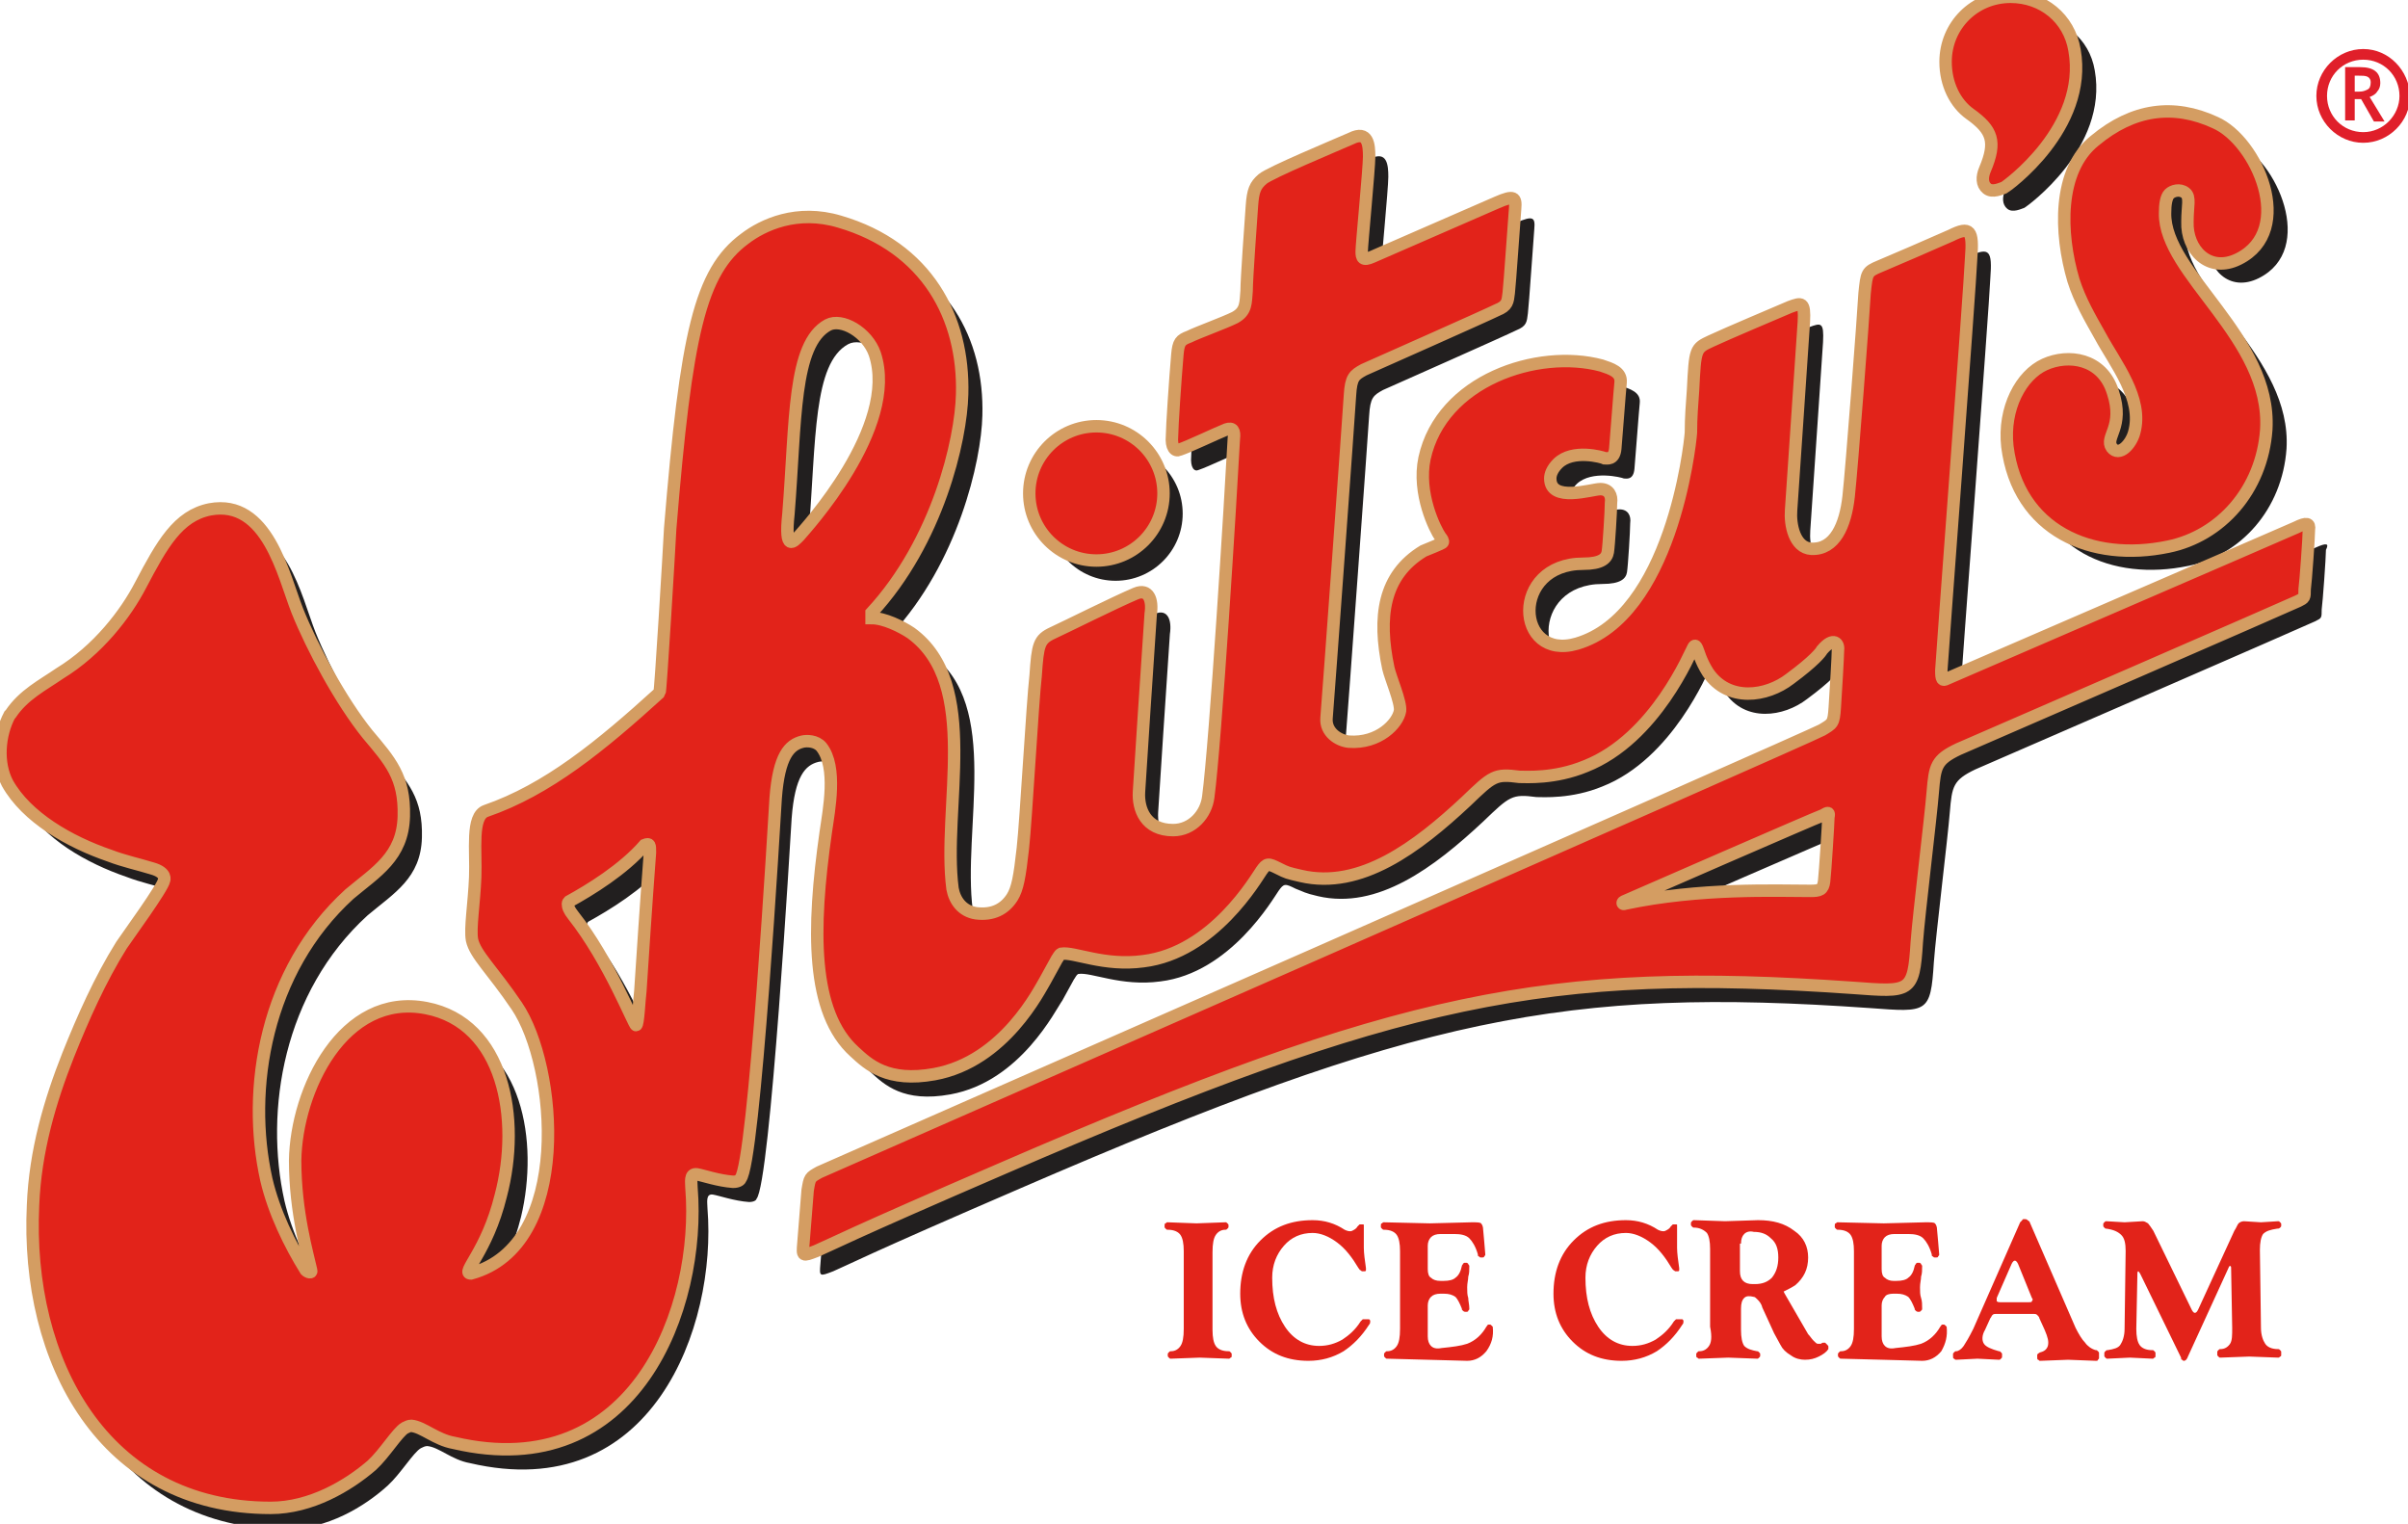 <?xml version="1.0" encoding="utf-8"?>
<!-- Generator: Adobe Illustrator 21.1.0, SVG Export Plug-In . SVG Version: 6.00 Build 0)  -->
<svg version="1.1" id="Layer_1" xmlns="http://www.w3.org/2000/svg" xmlns:xlink="http://www.w3.org/1999/xlink" x="0px" y="0px"
	 viewBox="0 0 226 143" style="enable-background:new 0 0 226 143;" xml:space="preserve">
<style type="text/css">
	.st0{fill:#221F1F;}
	.st1{fill:#E2231A;stroke:#D49D62;stroke-width:1.167;}
	.st2{fill:#E01F2A;}
	.st3{fill:#E2231A;}
</style>
<g>
	<g>
		<g>
			<path class="st0" d="M196.5,28.1c0.6,1.9,1.6,3.6,2.5,5.2c1.4,2.6,4.1,5.9,3.2,9.1c-0.3,1.1-1.4,2.3-2.1,1.4
				c-0.7-1,1.2-1.9,0.1-5.2c-1-3.2-4.2-3.6-6.4-2.6c-2.2,1-3.9,4.1-3.5,7.7c1,7.9,7.9,10.9,15.1,9.4c4.9-1,8.8-5.3,9.2-11
				c0.5-8.6-9.6-14.6-9.5-20.3c0-0.8,0.1-1.5,0.4-1.8c0.3-0.3,1-0.5,1.5-0.1c0.5,0.4,0.2,1.2,0.2,2.7c-0.1,2.6,2,4.9,4.8,3.5
				c5.4-2.7,1.7-11.1-2.2-12.8c-3.9-1.8-7.7-1.3-11.3,1.7C194.9,17.9,195.1,23.7,196.5,28.1z"/>
			<circle class="st0" cx="104.7" cy="48.2" r="6.3"/>
			<path class="st0" d="M217.3,51.4c-1.1,0.5-32.6,14.1-32.8,14.2c-0.5,0.2-0.5,0.1-0.5-0.8c0-0.4,2.7-36.1,2.8-38.7
				c0.2-2.6-0.1-2.9-1.9-2.1c-1.8,0.8-5.5,2.4-6.7,2.9c-1.2,0.5-1.2,0.6-1.4,2.5c-0.1,1.9-1.2,16.4-1.5,19.1c-0.3,2.7-1.3,5-3.5,4.9
				c-1.6-0.1-2-2.3-1.9-3.6c0.2-3.1,1.1-16,1.2-17.7c0.1-1.9-0.2-1.8-1.3-1.4c-1.4,0.6-5.9,2.5-7.4,3.2c-1.5,0.7-1.5,0.7-1.7,4.6
				c-0.1,1.4-0.2,2.6-0.2,4c-0.1,1.4-1.9,17.2-10.7,19.8c-5.8,1.7-6.3-7.5,0.6-7.5c1.7,0,2.2-0.5,2.3-1.1c0.1-0.6,0.3-3.9,0.3-4.6
				c0.1-0.7-0.2-1.3-1-1.3c-0.8,0-4.7,1.3-4.7-1c0-0.4,0.2-0.9,0.7-1.4c1.4-1.3,4.2-0.6,4.4-0.5c0.2,0,0.9,0.2,1-0.9
				c0.1-1.1,0.4-5.2,0.5-6.2c0.1-1-0.9-1.3-1.8-1.6c-6-1.6-15,1.4-16.6,8.7c-0.7,3.3,1,6.7,1.5,7.4c0.1,0.1,0.3,0.4,0.2,0.5
				c0,0.1-1.6,0.7-1.8,0.8c-3.8,2.3-4.3,6.2-3.3,11c0.2,0.9,1.2,3.2,1.1,4c-0.2,1.2-2,3.1-4.8,2.9c-1-0.1-2.2-0.9-2.1-2.2
				c0.2-2.4,2.1-28.6,2.2-30.3c0.1-1.7,0.4-1.9,1.3-2.4c0.9-0.4,11.5-5.1,12.5-5.6c1-0.4,1-0.8,1.1-1.6c0.1-0.8,0.5-6.7,0.6-7.9
				c0.1-1.1-0.1-1.3-1.7-0.6c-1.6,0.7-10.8,4.7-11.7,5.1c-0.9,0.4-1,0.1-1-0.5s0.7-7.8,0.7-8.9c0-1.1-0.1-2.5-1.7-1.7
				c-1.6,0.7-7.6,3.2-8.3,3.8c-0.7,0.6-0.9,1.1-1,2.5c-0.1,1.4-0.5,6.9-0.5,8c-0.1,1.1,0,1.9-1.1,2.5c-1,0.5-3.5,1.4-4.3,1.8
				c-0.8,0.3-1,0.5-1.1,1.7c-0.2,2.3-0.5,6.8-0.5,7.6c-0.1,1.1,0.3,1.5,0.7,1.3c0.9-0.3,3.4-1.5,4.4-1.9c0.6-0.2,0.8,0.1,0.7,0.9
				c-0.3,5.6-1.7,28.3-2.4,33.6c-0.2,1.6-1.5,3.1-3.3,3.1c-2.6,0-3.3-2-3.2-3.6c0.1-1.6,0.8-12.4,1.1-16.7c0.2-1.3-0.2-2.4-1.4-1.9
				c-1.9,0.8-6.5,3.1-7.8,3.7c-1.3,0.6-1.4,1.1-1.6,4c-0.2,2.9-0.8,13.7-1.1,16.4c-0.3,2.7-0.5,3.8-1,4.6c-0.7,1.1-1.7,1.7-3.4,1.5
				c-1.3-0.2-2-1.2-2.2-2.4c-1-7.6,2.7-19.2-3.9-24c-0.9-0.6-2.5-1.4-3.7-1.4c0-0.2,0-0.3,0-0.5c6.2-6.7,8.4-16.2,8.5-20.5
				c0.2-7.2-3.3-13.8-11.5-16.2c-4-1.2-7.2,0.3-8.9,1.6c-4.2,3.1-5.5,8.9-7,27.2c-0.1,2-0.9,15.3-1,15.4c-5.5,5-10.5,9.1-16.3,11.1
				c-1.4,0.5-0.9,3.7-1,6.2c-0.1,2.5-0.5,4.8-0.3,5.9c0.3,1.4,1.9,2.8,4.2,6.2c3.8,5.6,5.3,22.5-4.3,25.1c-1,0,1.5-2,2.8-7.3
				c1.7-7.1,0.1-16.2-7.2-17.6c-7.8-1.5-12.2,7.7-12.3,14.3c0,4.9,1.2,8.9,1.5,10.3c0.1,0.3-0.3,0.2-0.5,0c-1.5-2.4-3-5.5-3.7-8.5
				c-1.9-8.5-0.1-19.6,7.8-26.8c2.5-2.1,5-3.5,5.1-7.3c0.1-3.7-1.3-5.2-3.4-7.7c-2.5-3.1-5.2-8.1-6.6-11.6
				c-1.3-3.3-2.8-10.5-8.2-9.5c-3,0.6-4.5,3.3-6.5,7.1c-1.4,2.7-4,6.1-7.6,8.3c-1.8,1.1-3.5,2-4.7,3.8c0,0-0.1,0.1-0.1,0.1
				c-1,1.9-1.2,4.5-0.2,6.4c1.8,3.2,5.8,5.5,9.6,6.8c1.3,0.5,2.7,0.8,4,1.2c1.4,0.4,1.1,1.1,1.1,1.1c-0.1,0.7-3.4,5.2-4,6.1
				c-2.1,3.2-3.7,6.8-5.1,10.3c-1.7,4.3-3.1,9-3.3,14.1c-0.7,14.6,6.6,28.4,22.3,28.4c3.8,0,7.3-2.1,9.5-4.1
				c1.2-1.1,2.4-3.1,3.1-3.5c0.2-0.1,0.4-0.2,0.6-0.2c1.1,0.1,2.3,1.3,4,1.6c17.1,4,23.2-12.8,22.3-23.9c0-0.5-0.2-1.4,0.5-1.3
				c0.6,0.1,2,0.6,3.4,0.7c0.5,0,0.7-0.2,0.7-0.3c1.3-1.4,3.2-34.1,3.3-35.7c0.3-4,1.3-5,2.5-5.3c0.4-0.1,1.3-0.1,1.8,0.5
				c1.5,1.9,0.7,5.9,0.4,8c-1.3,9.1-1.4,16.9,2.7,20.6c1.3,1.2,3.1,2.9,7.5,2.1c6.6-1.2,9.9-8,10.5-8.8c0.4-0.7,0.7-1.3,1.1-2
				c0.1-0.1,0.2-0.4,0.4-0.5c1.2-0.2,4,1.2,7.7,0.7c6.6-0.8,10.6-7.8,11.1-8.5c0.5-0.7,0.6-0.7,1.6-0.2c0.8,0.3,0.8,0.4,2.1,0.7
				c5.6,1.3,10.9-2.7,15.5-7c2.5-2.4,2.7-2.6,5-2.3c0.6,0,3.3,0.2,6.2-1c6.6-2.6,9.9-10.8,10.1-11.1c0.2-0.4,0.3-0.1,0.4,0.1
				c0.1,0.2,0.3,1.1,1,2.2c1.9,2.8,5.5,2.3,7.7,0.6c2.3-1.7,2.9-2.5,3-2.7c1.1-1.3,1.6-0.6,1.5,0c0,0.5-0.2,3.9-0.3,5.4
				c-0.1,1.5-0.2,1.5-1.2,2.1c-1,0.6-93.2,41.1-94.1,41.5c-0.9,0.5-0.9,0.5-1.1,1.7c-0.1,1.3-0.3,3.8-0.4,5
				c-0.1,1.2-0.1,1.2,1.2,0.7c1.4-0.6,3-1.5,17.6-7.8c37.2-16.1,51.1-18.9,79.7-16.9c5.4,0.4,5.7,0.5,6-4.3
				c0.2-2.7,1.3-11.6,1.5-14.1c0.2-2.4,0.3-3,2.4-4c2.1-0.9,31.3-13.6,31.9-13.9c0.6-0.3,0.6-0.3,0.6-1.1c0.1-0.7,0.4-4.9,0.4-5.6
				C218.6,51,218.4,50.9,217.3,51.4z M62.8,81.9c-0.4,5.3-0.7,10-0.9,13c-0.1,0.7-0.2,3.2-0.4,3.2c-0.2,0-2.5-6-5.9-10.3
				c-0.4-0.5-0.5-0.8-0.5-1.1c0,0,0-0.1,0.1-0.2c2-1.1,5.1-3,7.1-5.3C62.9,81,62.9,81.2,62.8,81.9z M76.9,52.1
				c-0.5,0.5-1.4,1.6-1-2.1c0.7-8.7,0.4-15.9,3.7-17.7c1.3-0.7,3.7,0.7,4.4,2.7C86.3,42,77.4,51.6,76.9,52.1z M173.5,78.5
				c0,0.4-0.3,5.2-0.4,6c-0.1,0.8-0.4,0.9-1.3,0.9c-3.1,0-10.4-0.3-17.4,1.2c-0.2,0-0.3-0.1-0.1-0.2c0.9-0.4,18.1-7.9,18.7-8.1
				C173.5,78,173.5,78,173.5,78.5z"/>
			<path class="st0" d="M186.8,12.6c2.1,1.5,2.5,2.6,1.4,5.2c-0.3,0.7-0.3,1.4,0.2,1.8c0.5,0.4,1.3,0,1.6-0.1
				c0.2-0.1,7.9-5.6,6.6-12.9c-0.5-3-3-5-6-5c-3.4,0-6.1,2.8-6.1,6.1C184.5,9.7,185.4,11.6,186.8,12.6z"/>
		</g>
		<g>
			<path class="st1" d="M194.6,26.3c0.6,1.9,1.6,3.6,2.5,5.2c1.4,2.6,4.1,5.9,3.2,9.1c-0.3,1.1-1.4,2.3-2.1,1.4
				c-0.7-1,1.2-1.9,0.1-5.2c-1-3.2-4.2-3.6-6.4-2.6c-2.2,1-3.9,4.1-3.5,7.7c1,7.9,7.9,10.9,15.1,9.4c4.9-1,8.8-5.3,9.2-11
				c0.5-8.6-9.6-14.6-9.5-20.3c0-0.8,0.1-1.5,0.4-1.8c0.3-0.3,1-0.5,1.5-0.1c0.5,0.4,0.2,1.2,0.2,2.7c-0.1,2.6,2,4.9,4.8,3.5
				c5.4-2.7,1.7-11.1-2.2-12.8c-3.9-1.8-7.7-1.3-11.3,1.7C193.1,16,193.3,21.9,194.6,26.3z"/>
			<circle class="st1" cx="102.9" cy="46.3" r="6.3"/>
			<path class="st1" d="M215.5,49.5c-1.1,0.5-32.6,14.1-32.8,14.2c-0.4,0.2-0.5,0.1-0.5-0.8c0-0.4,2.7-36.1,2.8-38.7
				c0.2-2.6-0.1-3-1.9-2.1c-1.8,0.8-5.5,2.4-6.7,2.9c-1.2,0.5-1.2,0.6-1.4,2.5c-0.1,1.9-1.2,16.4-1.5,19.1c-0.3,2.7-1.3,5-3.5,4.9
				c-1.6-0.1-2-2.3-1.9-3.6c0.2-3.1,1.1-16,1.2-17.7c0.1-1.9-0.2-1.8-1.3-1.4c-1.4,0.6-5.9,2.5-7.4,3.2c-1.5,0.7-1.5,0.7-1.7,4.6
				c-0.1,1.4-0.2,2.6-0.2,4c-0.1,1.4-1.9,17.2-10.7,19.8c-5.8,1.7-6.3-7.5,0.6-7.5c1.7,0,2.2-0.5,2.3-1.1c0.1-0.6,0.3-3.9,0.3-4.6
				c0.1-0.7-0.2-1.3-1-1.3c-0.8,0-4.7,1.3-4.7-1c0-0.4,0.2-0.9,0.7-1.4c1.4-1.4,4.2-0.6,4.4-0.5c0.2,0,0.9,0.2,1-0.9
				c0.1-1.1,0.4-5.2,0.5-6.2c0.1-1-0.9-1.3-1.8-1.6c-6-1.6-15,1.4-16.6,8.7c-0.7,3.3,1,6.7,1.5,7.4c0.1,0.1,0.3,0.4,0.2,0.5
				c0,0.1-1.6,0.7-1.8,0.8c-3.8,2.3-4.3,6.2-3.3,11c0.2,0.9,1.2,3.2,1.1,4c-0.2,1.2-2,3.1-4.8,2.9c-1-0.1-2.2-0.9-2.1-2.2
				c0.2-2.4,2.1-28.6,2.2-30.3c0.1-1.7,0.4-1.9,1.3-2.4c0.9-0.4,11.5-5.1,12.5-5.6c1-0.4,1-0.8,1.1-1.6c0.1-0.8,0.5-6.7,0.6-7.9
				c0.1-1.1-0.1-1.3-1.7-0.6c-1.6,0.7-10.8,4.7-11.7,5.1c-0.9,0.4-1,0.1-1-0.5c0-0.6,0.7-7.8,0.7-8.9c0-1.1-0.1-2.5-1.7-1.7
				c-1.6,0.7-7.6,3.2-8.3,3.8c-0.7,0.6-0.9,1.1-1,2.5c-0.1,1.4-0.5,6.9-0.5,8c-0.1,1.1,0,1.9-1.1,2.5c-1,0.5-3.5,1.4-4.3,1.8
				c-0.8,0.3-1,0.5-1.1,1.7c-0.2,2.3-0.5,6.8-0.5,7.6c-0.1,1.1,0.3,1.5,0.7,1.3c0.9-0.3,3.4-1.5,4.4-1.9c0.6-0.2,0.8,0.1,0.7,0.9
				c-0.3,5.6-1.7,28.3-2.4,33.6c-0.2,1.6-1.5,3.1-3.3,3.1c-2.6,0-3.3-2-3.2-3.6c0.1-1.6,0.8-12.4,1.1-16.7c0.2-1.3-0.2-2.4-1.4-1.9
				c-1.9,0.8-6.5,3.1-7.8,3.7c-1.3,0.6-1.4,1.1-1.6,4C96.9,66,96.3,76.9,96,79.6c-0.3,2.7-0.5,3.8-1,4.6c-0.7,1.1-1.8,1.7-3.4,1.5
				c-1.3-0.2-2-1.2-2.2-2.3c-1-7.6,2.7-19.2-3.9-24c-0.9-0.6-2.5-1.4-3.7-1.4c0-0.2,0-0.3,0-0.5c6.2-6.7,8.4-16.2,8.5-20.5
				c0.2-7.2-3.3-13.8-11.5-16.2c-4-1.2-7.2,0.3-8.9,1.6c-4.2,3.1-5.5,8.9-7,27.2c-0.1,2-0.9,15.3-1,15.4c-5.5,5-10.5,9.1-16.3,11.1
				c-1.4,0.5-0.9,3.7-1,6.2c-0.1,2.5-0.5,4.8-0.3,5.9c0.3,1.4,1.9,2.8,4.2,6.2c3.8,5.6,5.3,22.5-4.3,25.1c-1,0,1.5-2,2.8-7.3
				C48.9,105,47.3,96,40,94.6c-7.8-1.5-12.2,7.7-12.3,14.3c0,4.9,1.2,8.9,1.5,10.3c0.1,0.3-0.3,0.2-0.5,0c-1.5-2.4-3-5.5-3.7-8.5
				c-1.9-8.5-0.1-19.6,7.8-26.8c2.5-2.1,5-3.5,5.1-7.3c0.1-3.7-1.3-5.2-3.4-7.7c-2.5-3.1-5.2-8.1-6.6-11.6
				c-1.3-3.3-2.8-10.5-8.2-9.5c-3,0.6-4.5,3.3-6.5,7.1c-1.4,2.7-4,6.1-7.6,8.3C4,64.3,2.2,65.2,1,67c0,0-0.1,0.1-0.1,0.1
				c-1,1.9-1.2,4.5-0.2,6.4c1.8,3.2,5.8,5.5,9.6,6.8c1.3,0.5,2.7,0.8,4,1.2c1.4,0.4,1.1,1.1,1.1,1.1c-0.1,0.7-3.4,5.2-4,6.1
				C9.4,91.9,7.8,95.5,6.4,99c-1.7,4.3-3.1,9-3.3,14.1c-0.7,14.6,6.6,28.4,22.3,28.4c3.8,0,7.3-2.1,9.5-4c1.2-1.1,2.4-3.1,3.1-3.5
				c0.2-0.1,0.4-0.2,0.6-0.2c1.1,0.1,2.3,1.3,4,1.6c17.1,4,23.2-12.8,22.3-23.9c0-0.5-0.2-1.4,0.5-1.3c0.6,0.1,2,0.6,3.4,0.7
				c0.5,0,0.7-0.2,0.7-0.3c1.3-1.4,3.2-34.1,3.3-35.7c0.3-4,1.3-5,2.5-5.3c0.4-0.1,1.3-0.1,1.8,0.5c1.5,1.9,0.7,5.9,0.4,8
				c-1.3,9.1-1.4,16.9,2.7,20.6c1.3,1.2,3.1,2.9,7.5,2.1c6.6-1.2,9.9-8,10.4-8.8c0.4-0.7,0.7-1.3,1.1-2c0.1-0.1,0.2-0.4,0.4-0.5
				c1.2-0.2,4,1.2,7.7,0.7c6.6-0.8,10.6-7.8,11.1-8.5c0.5-0.7,0.6-0.7,1.6-0.2c0.8,0.4,0.8,0.4,2.1,0.7c5.6,1.3,10.9-2.7,15.5-7
				c2.5-2.4,2.7-2.6,5-2.3c0.6,0,3.3,0.2,6.2-1c6.6-2.6,9.9-10.8,10.1-11.1c0.2-0.4,0.3-0.1,0.4,0.1c0.1,0.2,0.3,1.1,1,2.2
				c1.9,2.8,5.5,2.3,7.7,0.6c2.3-1.7,2.9-2.5,3-2.7c1.1-1.3,1.6-0.6,1.5,0c0,0.5-0.2,3.9-0.3,5.4c-0.1,1.5-0.2,1.5-1.2,2.1
				c-1,0.6-93.2,41.1-94.1,41.5c-0.9,0.5-0.9,0.5-1.1,1.7c-0.1,1.3-0.3,3.8-0.4,5c-0.1,1.2-0.1,1.2,1.2,0.7c1.4-0.6,3-1.5,17.6-7.8
				c37.2-16.1,51.1-18.9,79.7-16.9c5.4,0.4,5.7,0.5,6-4.3c0.2-2.7,1.3-11.6,1.5-14.1c0.2-2.4,0.3-3,2.4-4
				c2.1-0.9,31.3-13.6,31.9-13.9c0.6-0.3,0.6-0.3,0.6-1.1c0.1-0.7,0.4-4.9,0.4-5.6C216.8,49.1,216.5,49,215.5,49.5z M61,80
				c-0.4,5.3-0.7,10-0.9,13c-0.1,0.7-0.2,3.2-0.4,3.2c-0.2,0-2.5-6-5.9-10.3c-0.4-0.5-0.5-0.8-0.5-1.1c0,0,0-0.1,0.1-0.2
				c2-1.1,5.1-3,7.1-5.3C61,79.1,61,79.3,61,80z M75,50.3c-0.5,0.5-1.4,1.6-1-2.1c0.7-8.7,0.4-15.9,3.7-17.7
				c1.3-0.7,3.7,0.7,4.4,2.7C84.4,40.1,75.5,49.7,75,50.3z M171.6,76.7c0,0.4-0.3,5.2-0.4,6c-0.1,0.8-0.4,0.9-1.3,0.9
				c-3.1,0-10.4-0.3-17.4,1.2c-0.2,0.1-0.3-0.1-0.1-0.2c0.9-0.4,18.1-7.9,18.7-8.1C171.6,76.2,171.7,76.2,171.6,76.7z"/>
			<path class="st1" d="M184.9,10.7c2.1,1.5,2.5,2.6,1.4,5.2c-0.3,0.7-0.3,1.4,0.2,1.8c0.5,0.4,1.3,0,1.6-0.1
				c0.2-0.1,7.9-5.6,6.6-12.9c-0.5-3-3-5-6-5c-3.4,0-6.1,2.7-6.1,6.1C182.6,7.9,183.5,9.7,184.9,10.7z"/>
			<g>
				<path class="st2" d="M221.8,4.6c-2.4,0-4.4,2-4.4,4.4c0,2.4,2,4.4,4.4,4.4c2.4,0,4.4-2,4.4-4.4C226.1,6.6,224.2,4.6,221.8,4.6z
					 M221.8,12.4c-1.9,0-3.4-1.5-3.4-3.4c0-1.9,1.5-3.4,3.4-3.4c1.9,0,3.4,1.5,3.4,3.4C225.2,10.8,223.7,12.4,221.8,12.4z"/>
				<path class="st2" d="M223.1,8.6c0.2-0.2,0.3-0.5,0.3-0.8c0-1-0.6-1.5-1.9-1.5c-0.2,0-0.5,0-0.8,0c-0.3,0-0.5,0-0.6,0v5h0.9V9.3
					c0.2,0,0.4,0,0.6,0l1.2,2.1h1l-1.4-2.3C222.7,9,223,8.8,223.1,8.6z M222.2,8.4c-0.2,0.1-0.4,0.2-0.8,0.2c-0.1,0-0.2,0-0.4,0V7.1
					c0.1,0,0.2,0,0.3,0c0.4,0,0.7,0,0.9,0.1c0.2,0.1,0.3,0.3,0.3,0.5C222.5,8.1,222.4,8.3,222.2,8.4z"/>
			</g>
		</g>
	</g>
	<g>
		<path class="st3" d="M111.1,124.7v-7.3c0-0.7-0.1-1.2-0.3-1.5c-0.2-0.3-0.6-0.5-1.2-0.5c-0.1,0-0.1,0-0.2-0.1
			c-0.1-0.1-0.1-0.1-0.1-0.2v-0.1c0-0.1,0-0.2,0.1-0.2c0.1-0.1,0.1-0.1,0.2-0.1l2.7,0.1l2.7-0.1c0.1,0,0.1,0,0.2,0.1
			c0.1,0.1,0.1,0.1,0.1,0.2v0.1c0,0.1,0,0.1-0.1,0.2c-0.1,0.1-0.1,0.1-0.2,0.1c-0.4,0-0.7,0.2-0.9,0.5c-0.2,0.3-0.3,0.8-0.3,1.6v7.3
			c0,0.7,0.1,1.2,0.3,1.5c0.2,0.3,0.6,0.5,1.2,0.5c0.1,0,0.1,0,0.2,0.1c0.1,0.1,0.1,0.1,0.1,0.2v0.1c0,0.1,0,0.2-0.1,0.2
			c-0.1,0.1-0.1,0.1-0.2,0.1l-2.7-0.1l-2.7,0.1c-0.1,0-0.1,0-0.2-0.1c-0.1-0.1-0.1-0.1-0.1-0.2v-0.1c0-0.1,0-0.1,0.1-0.2
			s0.1-0.1,0.2-0.1c0.4,0,0.7-0.2,0.9-0.5C111,126,111.1,125.5,111.1,124.7z"/>
		<path class="st3" d="M128.5,123.8c0.1,0.1,0.1,0.1,0.1,0.2c0,0.1,0,0.2-0.1,0.3c-0.7,1.1-1.5,1.9-2.4,2.5c-1,0.6-2.1,0.9-3.3,0.9
			c-1.9,0-3.4-0.6-4.6-1.8c-1.2-1.2-1.8-2.7-1.8-4.5c0-2,0.6-3.7,1.9-5c1.3-1.3,2.9-1.9,4.9-1.9c1.1,0,2.1,0.3,3,0.9
			c0.2,0.1,0.5,0.2,0.7,0.1c0.2-0.1,0.4-0.2,0.5-0.4l0.1-0.1c0,0,0.1-0.1,0.1-0.1c0.1,0,0.1,0,0.2,0h0.1c0.1,0,0.1,0,0.1,0.1
			c0,0,0,0.1,0,0.2c0,0.7,0,1.4,0,1.9c0,0.5,0.1,1.2,0.2,1.9v0.1l0,0.1c0,0.1-0.1,0.1-0.2,0.1l-0.1,0c-0.1,0-0.1,0-0.2-0.1
			c-0.1,0-0.1-0.1-0.2-0.2c-0.6-1-1.2-1.8-2-2.4c-0.8-0.6-1.6-0.9-2.3-0.9c-1.1,0-2,0.4-2.7,1.2c-0.7,0.8-1.1,1.8-1.1,3
			c0,1.9,0.4,3.4,1.2,4.6c0.8,1.2,1.9,1.8,3.2,1.8c0.8,0,1.5-0.2,2.2-0.6c0.6-0.4,1.2-0.9,1.7-1.7c0.1-0.1,0.1-0.1,0.2-0.2
			c0.1,0,0.2,0,0.2,0L128.5,123.8z"/>
		<path class="st3" d="M130.2,127.5c-0.1,0-0.1,0-0.2-0.1c-0.1-0.1-0.1-0.1-0.1-0.2v-0.1c0-0.1,0-0.1,0.1-0.2
			c0.1-0.1,0.1-0.1,0.2-0.1c0.4,0,0.7-0.2,0.9-0.5c0.2-0.3,0.3-0.8,0.3-1.6v-7.3c0-0.7-0.1-1.2-0.3-1.5c-0.2-0.3-0.6-0.5-1.2-0.5
			c-0.1,0-0.1,0-0.2-0.1c-0.1-0.1-0.1-0.1-0.1-0.2v-0.1c0-0.1,0-0.2,0.1-0.2c0.1-0.1,0.1-0.1,0.2-0.1l4.3,0.1l3.9-0.1
			c0.5,0,0.8,0,0.9,0.1c0.1,0.1,0.2,0.3,0.2,0.6l0.1,1.1l0.1,1.2c0,0.1,0,0.1-0.1,0.2c0,0.1-0.1,0.1-0.2,0.1l-0.1,0
			c-0.1,0-0.1,0-0.2-0.1c-0.1,0-0.1-0.1-0.1-0.2c-0.2-0.7-0.5-1.2-0.8-1.5c-0.3-0.3-0.8-0.4-1.4-0.4h-1.3c-0.4,0-0.7,0.1-0.9,0.3
			c-0.2,0.2-0.3,0.5-0.3,0.8v2.2c0,0.4,0.1,0.7,0.3,0.8c0.2,0.2,0.5,0.3,0.9,0.3h0.3c0.5,0,0.9-0.1,1.1-0.3c0.3-0.2,0.5-0.6,0.6-1.1
			c0-0.1,0.1-0.1,0.1-0.2c0.1-0.1,0.1-0.1,0.2-0.1h0.1c0.1,0,0.1,0,0.2,0.1c0,0.1,0.1,0.1,0.1,0.2c0,0.4,0,0.7-0.1,1
			c0,0.3-0.1,0.6-0.1,1c0,0.4,0,0.7,0.1,1c0,0.3,0.1,0.6,0.1,1c0,0.1,0,0.1-0.1,0.2c0,0.1-0.1,0.1-0.2,0.1h-0.1c0,0-0.1,0-0.2-0.1
			c-0.1-0.1-0.1-0.1-0.1-0.2c-0.2-0.5-0.4-0.9-0.6-1.1c-0.3-0.2-0.6-0.3-1.1-0.3h-0.3c-0.4,0-0.7,0.1-0.9,0.3
			c-0.2,0.2-0.3,0.5-0.3,0.8v2.9c0,0.4,0.1,0.7,0.3,0.9c0.2,0.2,0.5,0.3,1,0.2c1-0.1,1.8-0.2,2.4-0.4c0.8-0.3,1.4-0.9,1.8-1.6
			c0.1-0.1,0.1-0.2,0.2-0.2l0.1,0c0.1,0,0.1,0,0.2,0.1c0,0,0.1,0.1,0.1,0.1v0v0c0.1,0.9-0.1,1.6-0.6,2.3c-0.5,0.6-1.1,0.9-1.8,0.9
			l-3.7-0.1L130.2,127.5z"/>
		<path class="st3" d="M157.9,123.8c0.1,0.1,0.1,0.1,0.1,0.2c0,0.1,0,0.2-0.1,0.3c-0.7,1.1-1.5,1.9-2.4,2.5c-1,0.6-2.1,0.9-3.3,0.9
			c-1.9,0-3.4-0.6-4.6-1.8c-1.2-1.2-1.8-2.7-1.8-4.5c0-2,0.6-3.7,1.9-5c1.3-1.3,2.9-1.9,4.9-1.9c1.1,0,2.1,0.3,3,0.9
			c0.2,0.1,0.5,0.2,0.7,0.1c0.2-0.1,0.4-0.2,0.5-0.4l0.1-0.1c0,0,0.1-0.1,0.1-0.1c0.1,0,0.1,0,0.2,0h0.1c0.1,0,0.1,0,0.1,0.1
			c0,0,0,0.1,0,0.2c0,0.7,0,1.4,0,1.9c0,0.5,0.1,1.2,0.2,1.9v0.1l0,0.1c0,0.1-0.1,0.1-0.2,0.1l-0.1,0c-0.1,0-0.1,0-0.2-0.1
			c-0.1,0-0.1-0.1-0.2-0.2c-0.6-1-1.2-1.8-2-2.4c-0.8-0.6-1.6-0.9-2.3-0.9c-1.1,0-2,0.4-2.7,1.2c-0.7,0.8-1.1,1.8-1.1,3
			c0,1.9,0.4,3.4,1.2,4.6c0.8,1.2,1.9,1.8,3.2,1.8c0.8,0,1.5-0.2,2.2-0.6c0.6-0.4,1.2-0.9,1.7-1.7c0.1-0.1,0.1-0.1,0.2-0.2
			c0.1,0,0.2,0,0.2,0L157.9,123.8z"/>
		<path class="st3" d="M163.4,116.7c0-0.4,0.1-0.7,0.3-0.9c0.2-0.2,0.5-0.3,0.9-0.2c0.7,0,1.2,0.2,1.6,0.6c0.5,0.4,0.7,1,0.7,1.8
			c0,0.8-0.2,1.4-0.6,1.9c-0.4,0.4-0.9,0.6-1.6,0.6h-0.2c-0.4,0-0.7-0.1-0.9-0.3c-0.2-0.2-0.3-0.5-0.3-0.9V116.7z M160.4,126.3
			c-0.2,0.3-0.5,0.5-0.9,0.5c-0.1,0-0.1,0-0.2,0.1s-0.1,0.1-0.1,0.2v0.1c0,0.1,0,0.2,0.1,0.2c0.1,0.1,0.1,0.1,0.2,0.1l2.7-0.1
			l2.7,0.1c0.1,0,0.1,0,0.2-0.1c0.1-0.1,0.1-0.1,0.1-0.2v-0.1c0-0.1,0-0.1-0.1-0.2s-0.1-0.1-0.2-0.1c-0.5-0.1-0.9-0.2-1.2-0.5
			c-0.2-0.3-0.3-0.8-0.3-1.5v-2c0-0.5,0.1-0.8,0.3-1c0.2-0.2,0.5-0.2,0.9-0.1c0.1,0,0.2,0.1,0.3,0.2c0.2,0.2,0.4,0.4,0.5,0.8
			c0.4,0.9,0.8,1.7,1.1,2.4l0.6,1.1c0.2,0.4,0.5,0.7,1,1c0.4,0.3,0.9,0.4,1.3,0.4c0.5,0,0.9-0.1,1.3-0.3c0.4-0.2,0.7-0.4,0.9-0.7
			c0,0,0-0.1,0-0.2c0-0.1,0-0.1-0.1-0.2l-0.1-0.1c0,0-0.1-0.1-0.1-0.1c-0.1,0-0.1,0-0.2,0c0,0-0.1,0-0.2,0.1c-0.1,0-0.2,0-0.3,0
			c-0.1,0-0.2-0.1-0.4-0.3c-0.2-0.2-0.3-0.4-0.5-0.6l-2.2-3.8l-0.1-0.2c0.4-0.2,0.8-0.4,1.1-0.6c0.8-0.7,1.2-1.5,1.2-2.6
			c0-1-0.4-1.9-1.3-2.5c-0.9-0.7-2-1-3.4-1l-3.1,0.1l-2.9-0.1c-0.1,0-0.1,0-0.2,0.1c-0.1,0.1-0.1,0.1-0.1,0.2v0.1
			c0,0.1,0,0.1,0.1,0.2c0.1,0.1,0.1,0.1,0.2,0.1c0.5,0,0.9,0.2,1.2,0.5c0.2,0.3,0.3,0.8,0.3,1.5v7.3
			C160.7,125.5,160.6,126,160.4,126.3z"/>
		<path class="st3" d="M172.8,127.5c-0.1,0-0.1,0-0.2-0.1c-0.1-0.1-0.1-0.1-0.1-0.2v-0.1c0-0.1,0-0.1,0.1-0.2
			c0.1-0.1,0.1-0.1,0.2-0.1c0.4,0,0.7-0.2,0.9-0.5c0.2-0.3,0.3-0.8,0.3-1.6v-7.3c0-0.7-0.1-1.2-0.3-1.5c-0.2-0.3-0.6-0.5-1.2-0.5
			c-0.1,0-0.1,0-0.2-0.1c-0.1-0.1-0.1-0.1-0.1-0.2v-0.1c0-0.1,0-0.2,0.1-0.2c0.1-0.1,0.1-0.1,0.2-0.1l4.3,0.1l3.9-0.1
			c0.5,0,0.8,0,0.9,0.1c0.1,0.1,0.2,0.3,0.2,0.6l0.1,1.1l0.1,1.2c0,0.1,0,0.1-0.1,0.2c0,0.1-0.1,0.1-0.2,0.1l-0.1,0
			c-0.1,0-0.1,0-0.2-0.1c-0.1,0-0.1-0.1-0.1-0.2c-0.2-0.7-0.5-1.2-0.8-1.5c-0.3-0.3-0.8-0.4-1.4-0.4h-1.3c-0.4,0-0.7,0.1-0.9,0.3
			c-0.2,0.2-0.3,0.5-0.3,0.8v2.2c0,0.4,0.1,0.7,0.3,0.8c0.2,0.2,0.5,0.3,0.8,0.3h0.3c0.5,0,0.9-0.1,1.1-0.3c0.3-0.2,0.5-0.6,0.6-1.1
			c0-0.1,0.1-0.1,0.1-0.2c0.1-0.1,0.1-0.1,0.2-0.1h0.1c0.1,0,0.1,0,0.2,0.1c0,0.1,0.1,0.1,0.1,0.2c0,0.4,0,0.7-0.1,1
			c0,0.3-0.1,0.6-0.1,1c0,0.4,0,0.7,0.1,1s0.1,0.6,0.1,1c0,0.1,0,0.1-0.1,0.2c-0.1,0.1-0.1,0.1-0.2,0.1h-0.1c0,0-0.1,0-0.2-0.1
			c-0.1-0.1-0.1-0.1-0.1-0.2c-0.2-0.5-0.4-0.9-0.6-1.1c-0.3-0.2-0.6-0.3-1.1-0.3h-0.3c-0.4,0-0.7,0.1-0.8,0.3
			c-0.2,0.2-0.3,0.5-0.3,0.8v2.9c0,0.4,0.1,0.7,0.3,0.9c0.2,0.2,0.5,0.3,1,0.2c1-0.1,1.8-0.2,2.4-0.4c0.8-0.3,1.4-0.9,1.8-1.6
			c0.1-0.1,0.1-0.2,0.2-0.2l0.1,0c0.1,0,0.1,0,0.2,0.1c0,0,0.1,0.1,0.1,0.1v0v0c0.1,0.9-0.1,1.6-0.5,2.3c-0.5,0.6-1.1,0.9-1.8,0.9
			l-3.7-0.1L172.8,127.5z"/>
		<path class="st3" d="M189.1,118.3c0.1,0,0.2,0.1,0.3,0.3h0l1.3,3.2c0.1,0.1,0.1,0.2,0,0.3c0,0.1-0.1,0.1-0.3,0.1h-2.7
			c-0.1,0-0.2,0-0.3-0.1c0-0.1,0-0.2,0-0.3l1.4-3.2C188.9,118.4,189,118.3,189.1,118.3z M184.3,126.3c-0.2,0.3-0.5,0.5-0.7,0.5
			c-0.1,0-0.1,0-0.2,0.1c-0.1,0.1-0.1,0.1-0.1,0.2v0.2c0,0.1,0,0.2,0.1,0.2c0.1,0.1,0.1,0.1,0.2,0.1l2-0.1l2,0.1
			c0.1,0,0.1,0,0.2-0.1c0.1-0.1,0.1-0.1,0.1-0.2v-0.2c0-0.1,0-0.1-0.1-0.2c-0.1-0.1-0.1-0.1-0.2-0.1c-0.7-0.2-1.2-0.4-1.4-0.7
			c-0.2-0.3-0.2-0.8,0.1-1.3l0.5-1.1c0.1-0.1,0.1-0.2,0.2-0.3c0.1-0.1,0.2-0.1,0.3-0.1h3.6c0.1,0,0.2,0,0.3,0.1
			c0.1,0.1,0.2,0.2,0.2,0.3l0.5,1.1c0.3,0.7,0.4,1.1,0.3,1.5c-0.1,0.3-0.3,0.5-0.7,0.6c-0.1,0-0.1,0.1-0.2,0.1
			c-0.1,0.1-0.1,0.1-0.1,0.2v0.2c0,0.1,0,0.2,0.1,0.2c0.1,0.1,0.1,0.1,0.2,0.1l2.6-0.1l2.6,0.1c0.1,0,0.2,0,0.2-0.1
			c0.1-0.1,0.1-0.1,0.1-0.2V127c0-0.1,0-0.1-0.1-0.2c-0.1-0.1-0.1-0.1-0.2-0.1c-0.4-0.1-0.8-0.4-1-0.7c-0.3-0.3-0.6-0.8-0.9-1.4
			l-4.3-9.9c0-0.1-0.1-0.1-0.2-0.2c-0.1-0.1-0.2-0.1-0.3-0.1c-0.1,0-0.2,0-0.2,0.1c-0.1,0.1-0.1,0.1-0.2,0.2l-4.4,10
			C184.8,125.5,184.5,126,184.3,126.3z"/>
		<path class="st3" d="M200.5,124.7c0,0.7,0.1,1.2,0.3,1.5c0.2,0.3,0.6,0.5,1.2,0.5c0.1,0,0.1,0,0.2,0.1c0.1,0.1,0.1,0.1,0.1,0.2
			v0.2c0,0.1,0,0.2-0.1,0.2c-0.1,0.1-0.1,0.1-0.2,0.1l-2.1-0.1l-2.1,0.1c-0.1,0-0.1,0-0.2-0.1c-0.1-0.1-0.1-0.1-0.1-0.2v-0.2
			c0-0.1,0-0.1,0.1-0.2c0.1-0.1,0.1-0.1,0.2-0.1c0.6-0.1,1-0.2,1.2-0.5c0.2-0.3,0.4-0.8,0.4-1.5l0.1-7.3c0-0.7-0.1-1.2-0.4-1.5
			c-0.3-0.3-0.7-0.5-1.4-0.6c-0.1,0-0.1,0-0.2-0.1c-0.1-0.1-0.1-0.1-0.1-0.2v-0.1c0-0.1,0-0.1,0.1-0.2c0.1-0.1,0.1-0.1,0.2-0.1
			l1.7,0.1l1.7-0.1c0.2,0,0.3,0.1,0.5,0.2c0.1,0.1,0.3,0.4,0.5,0.7l3.6,7.4h0c0.1,0.2,0.2,0.3,0.3,0.3c0.1,0,0.2-0.1,0.3-0.3
			l3.4-7.4c0.2-0.3,0.3-0.6,0.4-0.7c0.1-0.1,0.3-0.2,0.5-0.2l1.6,0.1l1.6-0.1c0.1,0,0.1,0,0.2,0.1c0.1,0.1,0.1,0.1,0.1,0.2v0.1
			c0,0.1,0,0.1-0.1,0.2c-0.1,0.1-0.2,0.1-0.3,0.1c-0.6,0.1-1,0.2-1.3,0.5c-0.2,0.3-0.3,0.8-0.3,1.5l0.1,7.3c0,0.7,0.2,1.2,0.4,1.5
			c0.2,0.3,0.6,0.5,1.2,0.5c0.1,0,0.1,0,0.2,0.1c0.1,0.1,0.1,0.1,0.1,0.2v0.2c0,0.1,0,0.2-0.1,0.2c-0.1,0.1-0.1,0.1-0.2,0.1
			l-2.7-0.1l-2.7,0.1c-0.1,0-0.1,0-0.2-0.1c-0.1-0.1-0.1-0.1-0.1-0.2v-0.2c0-0.1,0-0.1,0.1-0.2c0.1-0.1,0.1-0.1,0.2-0.1
			c0.4,0,0.7-0.2,0.9-0.5c0.2-0.3,0.2-0.8,0.2-1.5l-0.1-5.5c0-0.2,0-0.3-0.1-0.3c-0.1,0-0.1,0.1-0.2,0.3l-3.8,8.3
			c0,0.1-0.1,0.1-0.1,0.2c-0.1,0-0.1,0.1-0.2,0.1c-0.1,0-0.1,0-0.2-0.1c-0.1,0-0.1-0.1-0.1-0.2l-3.8-7.8c-0.1-0.2-0.2-0.3-0.2-0.3
			c-0.1,0-0.1,0.1-0.1,0.4L200.5,124.7z"/>
	</g>
</g>
</svg>
